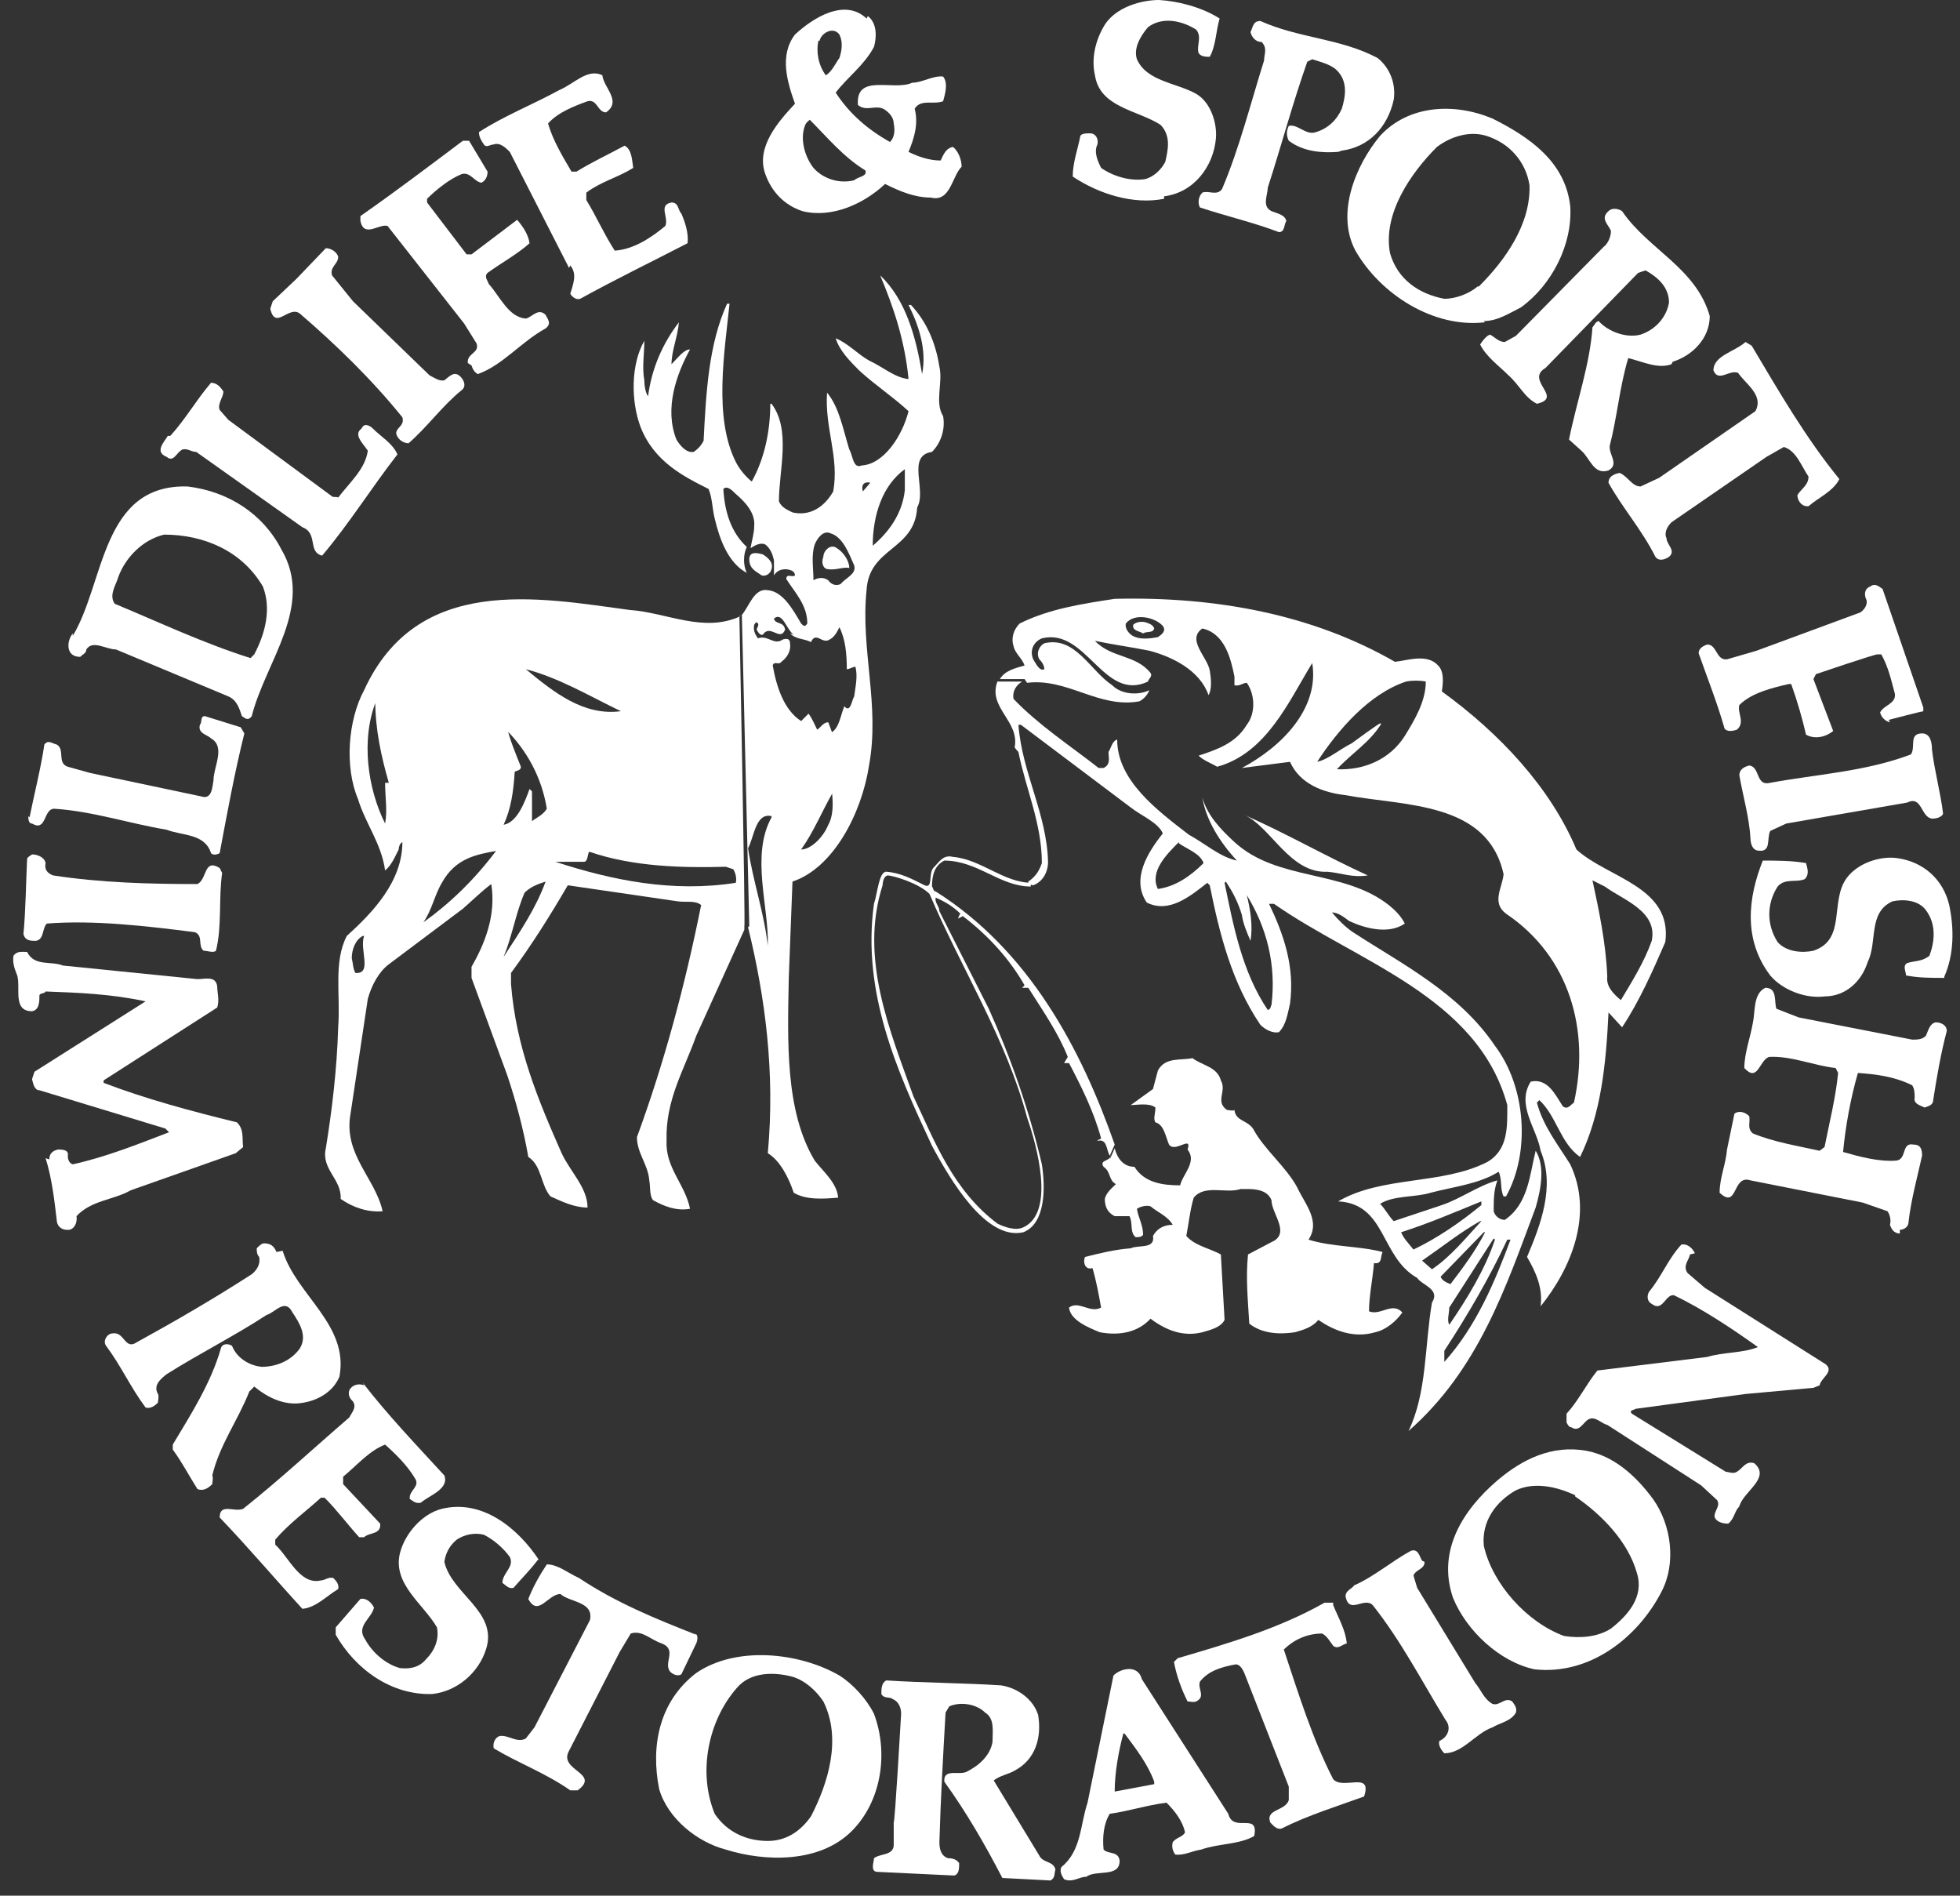 <svg width="91" height="88" viewBox="0 0 91 88" fill="none" xmlns="http://www.w3.org/2000/svg">
  <rect x="0" y="0" width="91" height="88" fill="#333333" stroke="none"/>
  <path d="M40.291 0.745C40.749 1.089 40.692 1.777 40.577 2.178C40.118 3.038 39.373 3.554 38.8 4.299C39.431 5.273 40.291 6.018 41.322 6.591C41.551 6.362 41.551 6.018 41.494 5.732C41.494 5.445 41.265 5.216 41.093 5.101C40.692 4.815 40.233 5.216 39.832 4.872C39.717 3.382 41.494 4.241 42.354 3.84C42.812 3.84 43.328 3.496 43.787 3.554C44.016 3.84 43.901 4.299 43.787 4.7C43.328 4.872 42.755 4.585 42.468 5.044C42.641 5.732 42.468 6.362 42.182 7.05C42.641 7.279 43.156 7.451 43.672 7.451C43.787 7.222 43.901 6.878 44.245 6.821C44.475 6.993 44.647 7.394 44.647 7.738C44.188 8.196 44.131 9.4 43.214 9.171C42.468 9.171 41.781 8.884 41.093 8.54C40.118 9.457 38.628 10.145 37.253 9.801C36.393 9.515 35.82 8.884 35.533 8.082C35.075 6.821 36.164 5.617 36.909 4.815C36.565 3.84 36.164 2.579 36.909 1.605C37.711 0.86 39.201 -0.115 40.233 0.86L40.291 0.745ZM37.998 1.891C37.883 2.407 37.998 3.038 38.342 3.496C38.628 3.324 38.8 2.923 38.972 2.694C39.087 2.35 39.144 1.949 38.972 1.605C38.686 1.204 38.112 1.548 38.055 1.891H37.998ZM37.367 5.846C37.138 6.477 37.367 7.279 37.769 7.795C38.227 8.311 38.972 8.54 39.66 8.368C39.832 8.196 40.291 8.196 40.176 7.91C39.144 7.279 38.399 6.362 37.597 5.56C37.539 5.617 37.425 5.674 37.367 5.846Z" fill="white"/>
  <path d="M38.858 25.449C39.144 25.621 39.431 26.022 39.431 26.366C39.144 26.308 38.8 26.48 38.456 26.423C38.227 26.423 38.112 26.137 38.227 25.85C38.227 25.563 38.571 25.22 38.858 25.449Z" fill="white"/>
  <path d="M35.419 25.735C35.59 25.85 35.934 26.079 35.82 26.423C35.762 26.652 35.533 26.767 35.361 26.71C35.132 26.538 34.788 26.423 34.788 25.965C34.788 25.564 35.189 25.678 35.419 25.735Z" fill="white"/>
  <path d="M34.731 43.045C35.533 46.312 35.992 49.809 35.648 53.534C36.221 53.878 36.622 54.68 36.852 55.368C37.425 55.712 38.227 55.655 38.915 55.597C38.858 54.91 38.227 54.394 37.826 53.878C36.45 51.585 36.565 48.376 36.622 45.395L36.794 40.924C38.686 40.294 40.004 37.772 40.348 35.536C40.864 32.728 39.947 30.149 40.233 27.398C40.348 25.391 42.469 25.563 42.583 23.557C43.042 22.755 42.067 21.15 43.271 20.978C43.672 20.577 43.901 19.946 43.787 19.316C43.386 18.685 43.787 17.768 43.615 17.023C43.443 15.934 43.042 14.96 42.297 14.157H42.182C42.641 15.074 43.042 16.221 42.812 17.367C42.526 15.648 42.067 13.928 40.864 12.782C41.494 14.272 42.01 15.819 42.182 17.596C41.551 17.539 40.978 17.023 40.348 16.736C39.832 16.45 39.373 15.934 38.8 15.705C38.972 16.278 39.488 16.794 39.889 17.195C40.635 17.883 41.437 18.399 42.182 19.087C41.895 20.233 41.036 21.551 40.004 21.608C39.603 21.78 39.603 21.15 39.431 20.863C39.144 19.946 38.972 18.915 38.399 18.227C38.285 19.889 38.972 21.207 38.686 22.812C38.227 23.615 37.539 23.959 36.794 23.787C36.565 23.672 36.278 23.557 36.164 23.271C36.164 21.838 36.737 19.946 35.82 18.743H35.763C35.763 20.061 35.476 21.322 34.903 22.354C34.616 22.124 34.33 21.78 34.158 21.436C33.126 19.373 33.642 16.335 33.871 14.1H33.756C32.897 15.991 32.782 18.227 32.667 20.462C32.553 20.691 32.381 20.863 32.209 20.978C31.865 21.035 31.578 20.691 31.406 20.405C30.833 18.972 31.406 17.367 32.037 16.221C31.75 16.221 31.464 16.622 31.177 16.909C31.177 16.278 31.464 15.648 31.521 14.96C30.776 15.934 30.26 17.08 30.088 18.399C29.974 18.227 29.916 17.94 29.916 17.654C29.802 17.081 29.916 16.393 29.916 15.819C29.286 16.909 29.286 18.628 29.744 19.832C30.375 21.436 31.75 22.124 32.897 22.698C33.069 23.099 33.069 23.615 33.183 24.073C33.413 25.047 33.814 26.137 34.673 26.595C34.502 26.251 34.502 25.735 34.673 25.391C33.928 24.704 33.642 23.729 33.584 22.698C33.756 22.526 33.986 22.755 34.158 22.927C34.559 23.271 35.075 23.787 35.017 24.417C35.017 24.761 34.903 25.105 34.845 25.449C35.017 25.334 35.304 25.162 35.533 25.277C35.763 25.449 35.877 25.735 35.934 26.022V26.71C36.106 26.423 36.45 26.366 36.737 26.48C36.737 26.48 36.909 26.538 36.909 26.71C36.794 26.824 36.508 26.595 36.508 26.882C36.909 27.512 37.482 28.085 37.482 28.945C37.367 29.117 37.31 29.06 37.195 28.945C36.794 28.257 36.336 27.455 35.648 27.398C35.017 27.283 34.788 28.143 34.444 28.544L34.788 42.988L34.731 43.045ZM42.01 21.723V22.755C41.895 23.844 41.265 24.704 40.52 25.334C40.52 23.901 40.978 22.526 42.01 21.78V21.723ZM40.405 22.411L40.061 22.812C39.947 22.411 40.233 22.354 40.405 22.411ZM38.571 24.761C39.144 24.933 39.431 25.735 39.66 26.251C39.775 26.652 39.259 26.824 39.03 27.111C38.8 27.226 38.571 27.111 38.456 26.939C38.227 26.767 37.941 26.824 37.769 26.939C37.769 26.423 37.654 25.793 37.826 25.277C37.941 24.99 38.227 24.589 38.571 24.761ZM36.68 29.404C36.966 29.69 37.31 29.633 37.654 29.805C37.883 29.289 38.17 29.919 38.514 29.69C38.743 29.576 38.858 29.346 38.972 29.117C39.259 29.69 39.316 30.378 39.316 31.066C39.431 31.066 39.603 30.951 39.717 30.951C39.832 31.41 39.717 31.868 39.66 32.327C39.545 32.499 39.488 33.129 39.202 32.785C39.03 33.187 38.972 33.76 38.628 33.989L38.456 33.53C38.227 33.53 38.112 33.76 37.941 33.874C37.826 33.645 37.711 33.358 37.539 33.129L37.195 33.473C36.393 32.957 36.049 31.868 35.877 30.894C35.934 30.665 36.164 30.894 36.278 30.722C36.508 30.55 36.737 30.263 36.68 29.862C36.68 29.633 36.508 29.633 36.336 29.69C35.934 29.977 35.648 29.461 35.189 29.633C35.075 29.461 34.96 29.289 35.017 29.002C35.017 29.002 35.075 28.888 35.132 28.888C35.304 29.002 35.132 29.117 35.132 29.232C35.189 29.346 35.304 29.518 35.419 29.461C35.763 28.945 36.221 29.805 36.45 29.232C36.393 28.83 35.992 29.002 35.934 28.716C36.336 28.372 36.508 29.232 36.852 29.461L36.68 29.404ZM38.628 36.797C38.686 37.313 38.686 37.886 38.456 38.288C38.227 38.861 37.654 39.434 37.195 39.434C37.769 38.632 38.17 37.657 38.628 36.855V36.797ZM35.82 37.944C34.845 39.721 35.705 42.071 35.648 43.905C35.476 42.357 34.96 40.924 34.731 39.377C35.017 38.861 35.075 37.715 35.82 37.886V37.944Z" fill="white"/>
  <path d="M34.387 28.601C32.667 29.404 30.948 28.429 29.228 28.315C24.987 27.741 19.37 26.652 16.905 32.04C16.16 33.416 15.988 35.594 16.619 37.084C16.962 38.23 17.707 39.148 17.88 40.408C18.166 40.179 18.338 39.778 18.51 39.434C18.51 39.319 18.567 39.148 18.682 39.09C18.682 40.924 17.306 42.357 16.103 43.446C15.472 44.65 15.816 46.197 15.701 47.688C15.644 49.636 15.415 51.528 15.128 53.305C14.899 54.279 15.873 54.738 15.816 55.655C16.389 56.056 17.077 56.285 17.765 56.228C17.421 54.68 15.931 53.591 16.275 51.7L17.077 46.369C17.249 45.739 17.593 45.108 18.051 44.765L21.49 42.185C21.949 41.784 22.35 41.383 22.809 41.039C23.038 42.472 22.522 43.79 21.892 44.879V45.395L23.554 49.923C23.955 51.127 24.299 52.388 24.528 53.706C25.159 54.107 25.101 55.024 25.56 55.54C26.076 55.769 26.649 56.056 27.279 56.056C27.279 55.139 26.477 54.394 26.076 53.534C24.987 51.069 23.955 48.605 23.726 45.682V45.166C24.7 43.847 25.56 42.472 26.362 41.096L31.464 41.841C31.865 41.899 32.266 41.784 32.553 42.013C31.808 45.739 30.833 49.35 29.572 52.789C29.572 53.534 30.088 54.05 30.145 54.795C30.203 55.082 30.145 55.483 30.317 55.712C30.833 55.999 31.406 56.228 32.037 56.113C31.808 54.967 30.89 54.222 30.948 52.961C30.89 51.069 31.75 49.694 32.323 48.089L34.559 43.16V43.045C34.616 43.045 34.329 28.601 34.329 28.601H34.387ZM28.827 33.015C27.108 33.244 25.732 32.155 24.414 31.066C25.961 31.467 27.394 32.327 28.827 33.015ZM17.421 32.499C17.421 33.874 17.707 35.135 18.051 36.339H17.88C17.88 37.027 17.994 37.6 17.88 38.23C17.077 36.626 16.733 34.333 17.478 32.499H17.421ZM23.497 33.874C24.471 34.849 25.159 36.11 25.388 37.543C25.216 37.829 24.93 37.944 24.7 38.116V36.74L24.586 36.626C24.356 37.256 24.012 38.173 23.382 38.288C23.726 37.543 23.84 36.74 23.898 35.823C24.012 35.766 24.184 35.766 24.184 35.594C23.955 35.021 23.669 34.333 23.554 33.817L23.497 33.874ZM23.038 39.491C22.006 40.867 20.86 41.956 19.656 42.816C20.058 42.243 20.172 41.555 20.516 40.982C21.146 39.835 22.121 39.663 23.095 39.491H23.038ZM27.394 39.549C29.4 40.236 31.693 40.294 33.699 40.236L34.043 40.351C34.157 40.523 34.215 40.81 34.157 40.982C31.234 41.44 28.426 40.867 25.789 40.007H27.108C27.279 40.007 27.279 39.721 27.337 39.549H27.394ZM25.331 40.924C24.872 42.185 24.127 43.274 23.382 44.421C23.783 43.446 23.955 42.357 24.356 41.44C24.643 41.154 24.987 41.039 25.331 40.924ZM16.905 43.446C16.676 44.077 17.306 45.223 16.504 45.166C16.389 44.994 16.389 44.707 16.332 44.478C16.332 44.077 16.504 43.618 16.848 43.446H16.905Z" fill="white"/>
  <path d="M2.289 53.821C2.289 53.534 2.461 53.42 2.691 53.362C2.863 53.362 3.206 53.362 3.149 53.649C3.149 53.821 3.206 53.993 3.378 54.05C4.926 53.706 6.359 53.133 7.849 52.56L7.677 52.388L1.831 50.611C1.602 50.611 1.544 50.325 1.487 50.095L1.602 49.751L6.76 46.484C5.155 46.14 3.665 46.083 2.117 46.026C2.06 46.14 1.888 46.083 1.831 46.198C1.831 46.484 1.831 46.886 1.487 46.943C0.57 46.943 0.971 45.854 0.799 45.281C0.685 44.994 0.57 44.707 0.627 44.364C0.799 44.134 1.028 44.191 1.258 44.191C1.602 44.879 2.347 44.593 2.92 44.822L9.167 45.453C9.511 45.453 10.027 45.281 10.085 45.796C10.085 46.083 10.199 46.427 10.085 46.771L4.811 50.153V50.267C6.76 51.012 8.881 51.585 11.002 52.101C11.345 52.445 11.231 52.846 11.288 53.248L10.944 53.534L6.072 55.254C5.27 55.712 4.238 55.712 3.55 56.457C3.608 56.744 3.436 57.145 3.092 57.088C2.805 57.088 2.633 56.859 2.633 56.629C2.519 55.655 2.404 54.681 2.117 53.764L2.289 53.821Z" fill="white"/>
  <path d="M1.086 43.389C1.2 42.185 1.2 41.039 1.258 39.893C1.258 39.778 1.43 39.721 1.487 39.663C1.716 39.663 2.06 39.778 2.117 40.065C2.06 40.351 2.175 40.523 2.461 40.638C4.697 40.982 6.989 41.039 9.167 41.039C9.626 40.81 9.454 39.835 10.199 40.294L10.314 40.523C10.142 41.727 10.314 42.988 10.027 44.134C9.913 44.249 9.626 44.134 9.454 44.134C9.167 43.905 9.454 43.446 9.053 43.274C6.817 42.988 4.353 42.701 2.175 42.873C1.946 43.102 2.06 43.618 1.659 43.676C1.43 43.676 1.143 43.676 1.086 43.332V43.389Z" fill="white"/>
  <path d="M1.372 37.944C1.602 36.798 1.888 35.709 2.06 34.562C2.232 34.333 2.404 34.505 2.633 34.562C3.034 34.792 2.633 35.422 3.149 35.594L4.181 35.881L9.339 36.97C9.855 37.142 9.855 36.511 9.912 36.225C9.912 35.594 10.486 34.677 9.798 34.276C9.626 34.104 9.167 34.047 9.282 33.645C9.397 33.531 9.282 33.244 9.511 33.244L11.174 33.76L11.345 34.047C10.887 35.881 10.543 37.772 10.199 39.606C10.084 39.664 9.912 39.721 9.798 39.606C9.511 38.689 8.48 38.804 7.734 38.517C6.015 38.231 4.295 37.657 2.519 37.543C2.003 37.543 2.175 38.632 1.487 38.231C1.315 38.231 1.315 38.001 1.315 37.887L1.372 37.944Z" fill="white"/>
  <path d="M3.378 29.518C4.869 27.054 4.697 22.468 8.709 22.583C10.6 22.812 12.205 23.844 13.065 25.506C14.613 28.143 12.32 30.722 11.689 33.244C11.518 33.473 11.403 33.358 11.231 33.244C11.116 32.9 11.002 32.499 10.6 32.327L5.385 30.149C4.926 30.149 4.296 29.69 4.009 30.149C4.009 30.321 3.837 30.378 3.722 30.493C3.035 30.493 3.092 29.748 3.378 29.404V29.518ZM5.327 28.028C7.391 28.888 9.454 29.862 11.632 30.55L11.804 30.378C12.32 29.404 12.607 28.257 12.205 27.226C11.231 25.563 9.454 24.818 7.62 24.818C6.646 25.048 5.843 25.85 5.499 26.767C5.385 27.168 5.041 27.627 5.327 28.028Z" fill="white"/>
  <path d="M7.906 20.233C8.594 19.488 9.11 18.571 9.798 17.768C10.085 17.768 10.256 17.998 10.371 18.17C10.371 18.456 10.085 18.743 10.199 19.029L10.6 19.488L15.415 23.042C15.472 23.099 15.644 23.042 15.701 23.099C16.217 22.411 16.962 21.781 17.077 20.921C16.848 20.577 16.389 20.176 16.791 19.889C16.905 19.603 17.192 19.774 17.306 19.889C17.708 20.29 18.224 20.577 18.453 21.093C17.249 22.64 16.217 24.303 14.956 25.793C14.269 25.621 14.784 24.761 14.039 24.474L9.11 20.978C8.881 20.978 8.709 20.806 8.48 20.864C8.193 20.978 8.078 21.494 7.734 21.207C7.161 20.978 7.62 20.52 7.792 20.233H7.906Z" fill="white"/>
  <path d="M13.81 12.896L15.128 11.521C15.358 11.521 15.644 11.693 15.702 11.922C15.702 12.266 15.3 12.38 15.415 12.782L16.389 13.985L19.943 17.424C20.172 17.539 20.402 17.711 20.631 17.654C20.86 17.482 21.089 17.195 21.376 17.482C21.548 17.654 21.663 17.94 21.433 18.112C20.516 18.857 19.886 19.774 18.969 20.577C18.739 20.577 18.453 20.405 18.395 20.118C18.395 19.832 18.797 19.774 18.682 19.373C17.249 17.596 15.587 15.992 13.925 14.559C13.409 14.157 12.778 15.361 12.549 14.329L12.664 13.985L13.753 12.954L13.81 12.896Z" fill="white"/>
  <path d="M21.72 16.851C21.663 16.393 22.293 16.393 22.121 15.934L21.548 15.017L17.994 10.489C17.593 10.374 16.905 11.062 16.733 10.26V10.031C18.453 8.827 19.886 7.738 21.491 6.534H21.777L22.637 7.967C22.637 8.139 22.58 8.368 22.35 8.483C22.006 8.426 21.834 7.967 21.433 8.082C20.86 8.311 20.23 8.827 19.828 9.228V9.4L21.663 11.807H21.892L24.012 10.203C24.299 10.546 24.528 10.89 24.586 11.292C24.012 11.807 23.267 12.209 22.637 12.667C22.465 12.839 22.637 13.011 22.694 13.183C23.21 13.756 23.611 14.731 24.414 14.788C24.7 14.731 24.987 14.272 25.331 14.616C25.445 14.845 25.617 15.017 25.331 15.246C24.184 15.877 23.325 16.966 22.178 17.367C22.006 17.253 21.949 17.138 21.892 16.966L21.72 16.851Z" fill="white"/>
  <path d="M26.42 12.438L23.669 7.05C23.497 6.878 23.21 6.592 22.924 6.706C22.752 6.706 22.58 6.878 22.465 6.706C22.35 6.534 22.236 6.362 22.236 6.133C23.382 5.388 24.7 4.872 25.961 4.184C26.649 3.898 27.28 3.153 27.967 3.496C28.025 4.07 28.884 4.7 28.139 5.216C27.738 5.216 27.738 4.585 27.28 4.7C26.649 4.929 25.904 5.216 25.445 5.732C25.675 6.534 26.133 7.279 26.534 7.967H26.764C27.509 7.509 28.254 7.165 28.999 6.763C29.343 6.935 29.343 7.451 29.4 7.795C28.655 8.254 27.91 8.426 27.222 8.942V9.285C27.681 10.031 28.025 10.833 28.541 11.635C29.4 11.578 30.203 11.062 30.89 10.489C31.062 10.088 30.547 9.515 31.177 9.4C31.521 9.4 31.464 9.744 31.636 9.916C31.808 10.317 31.98 10.833 31.922 11.291C30.26 12.151 28.598 12.954 26.936 13.871C26.764 13.928 26.592 13.813 26.477 13.642C26.592 13.24 26.821 12.725 26.477 12.323L26.42 12.438Z" fill="white"/>
  <path d="M88.207 57.26C87.921 57.26 87.806 57.031 87.749 56.859C87.806 56.629 87.749 56.4 87.634 56.228L86.488 55.827L81.272 54.795C80.412 54.509 80.699 56.171 79.839 55.368C79.839 54.681 80.126 54.05 80.183 53.362L80.527 51.7C80.756 51.528 81.043 51.643 81.215 51.815C81.272 52.101 81.1 52.388 81.387 52.617C82.361 53.018 83.45 53.19 84.482 53.42L84.711 53.248C84.94 52.101 85.227 50.955 85.342 49.809L85.227 49.579C84.195 49.465 83.164 49.006 82.132 49.063C81.673 49.235 81.616 50.267 80.986 49.579C80.986 48.892 81.272 48.146 81.387 47.459C81.501 46.943 81.387 46.14 81.96 45.854C82.533 45.854 82.361 46.484 82.476 46.828L83.507 47.229L88.781 48.261C89.01 48.261 89.239 48.261 89.411 48.089C89.526 47.86 89.583 47.516 89.87 47.459C90.099 47.459 90.386 47.573 90.386 47.86C90.099 48.949 89.927 49.98 89.755 51.07C89.755 51.299 89.526 51.356 89.354 51.413C89.125 51.299 88.838 51.242 88.895 50.955C88.895 50.783 88.895 50.554 88.781 50.382C87.978 49.98 87.118 49.866 86.259 49.809C85.915 51.012 85.686 52.273 85.571 53.477C86.373 53.706 87.233 53.935 88.036 53.878C88.551 53.821 88.265 53.018 88.838 53.133C89.182 53.133 89.239 53.362 89.239 53.649C89.01 54.681 88.723 55.712 88.609 56.744C88.609 56.916 88.437 57.088 88.207 57.088V57.26Z" fill="white"/>
  <path d="M90.271 45.395C89.64 45.395 89.067 45.395 88.494 45.281C88.494 45.109 88.322 44.822 88.551 44.707C88.895 44.593 89.239 44.65 89.583 44.364C89.812 43.733 89.927 42.931 89.411 42.243C89.067 41.784 88.379 41.727 87.864 41.842C86.717 42.358 87.176 43.733 86.717 44.65C86.431 45.567 85.686 46.255 84.711 46.255C83.851 46.37 82.762 45.968 82.189 45.281C80.928 43.618 81.157 41.67 81.845 39.95C82.533 39.95 83.164 39.95 83.851 40.065C83.909 40.294 84.023 40.581 83.794 40.81C83.393 40.982 82.877 40.753 82.533 41.154C82.017 41.956 82.017 42.931 82.533 43.733C82.934 44.192 83.679 44.249 84.195 44.134C85.743 43.618 84.94 41.842 85.743 40.753C86.259 40.065 87.29 39.721 88.093 39.836C89.296 40.008 90.214 40.81 90.5 42.014C90.729 43.103 90.729 44.306 90.271 45.338V45.395Z" fill="white"/>
  <path d="M89.698 38.001C89.182 37.944 89.239 36.912 88.552 37.256L82.934 38.23L82.189 38.574C82.017 38.918 82.247 39.549 81.673 39.491C81.329 39.491 81.272 39.09 81.272 38.918C81.215 37.944 80.928 36.969 80.756 35.995C80.756 35.708 80.986 35.594 81.215 35.536C81.731 35.594 81.501 36.511 82.189 36.339C84.367 35.938 86.603 35.823 88.723 35.021C88.953 34.677 88.609 34.046 89.239 34.046C89.641 34.046 89.698 34.505 89.698 34.791C89.812 35.766 90.099 36.797 90.214 37.772C90.156 37.944 89.87 38.001 89.755 38.001H89.698Z" fill="white"/>
  <path d="M87.749 33.531C87.52 33.473 87.348 33.301 87.29 33.072C87.462 32.728 88.035 32.671 87.978 32.212C87.806 31.582 87.692 31.009 87.348 30.378H87.176C87.176 30.321 84.31 31.295 84.31 31.295L84.195 31.524L85.112 33.932C84.768 34.218 84.252 34.333 83.851 34.104C83.679 33.359 83.45 32.556 83.163 31.754H83.049C82.304 31.926 81.329 32.155 80.756 32.728C80.642 33.072 81.043 33.531 80.642 33.874C80.47 33.932 80.183 33.989 80.068 33.817C79.725 32.613 79.266 31.467 78.865 30.321C78.865 30.091 79.094 29.977 79.266 29.919C79.725 29.919 79.667 30.665 80.183 30.607L81.559 30.206L86.373 28.429C86.545 28.315 86.717 28.085 86.66 27.856C86.545 27.627 86.545 27.34 86.832 27.226C87.061 27.054 87.233 27.226 87.405 27.34C88.035 29.174 88.666 31.009 89.296 32.843V33.015C89.239 33.015 87.692 33.416 87.692 33.416L87.749 33.531Z" fill="white"/>
  <path d="M83.909 23.5C83.622 23.5 83.45 23.214 83.45 22.984C83.622 22.698 83.966 22.526 83.966 22.125C83.622 21.609 83.393 20.921 82.82 20.749L82.017 21.207L77.604 24.245C77.375 24.474 77.26 24.761 77.375 24.99C77.375 25.277 77.833 25.564 77.489 25.85C77.317 25.965 77.031 26.079 76.859 25.85C76.228 24.589 75.311 23.558 74.681 22.411C74.681 22.125 74.91 22.01 75.197 21.953C75.598 22.125 75.77 22.583 76.171 22.583L77.031 22.182L81.501 19.087C81.903 18.342 81.043 17.826 80.699 17.31C80.298 17.138 79.782 17.768 79.553 17.195C79.553 16.508 80.527 16.335 81.043 15.877L81.329 16.049C82.591 18.17 83.851 20.348 85.399 22.239C85.112 22.812 84.425 23.099 83.966 23.5H83.909Z" fill="white"/>
  <path d="M77.604 16.909C76.973 17.138 76.286 16.794 75.598 16.622C75.197 17.94 75.082 19.373 74.738 20.691C74.681 21.093 75.197 21.551 74.681 21.838C73.993 22.067 73.821 21.265 73.42 20.921L72.847 20.405C73.191 18.685 73.821 16.909 73.936 15.189C74.05 15.074 74.05 14.96 74.222 14.902C74.681 15.418 75.54 15.705 76.171 15.533C76.859 15.304 77.375 14.73 77.489 14.043C77.489 13.297 76.916 12.839 76.4 12.552L76.056 12.667L71.757 17.08C70.783 17.654 72.617 18.456 71.356 18.743C70.783 18.456 70.554 17.883 70.038 17.424C69.579 16.966 69.006 16.565 68.72 15.991C68.834 15.819 69.006 15.59 69.178 15.533C69.407 15.648 69.579 15.877 69.866 15.877L70.382 15.59L74.451 11.463C74.681 11.291 74.795 10.947 74.795 10.718C74.681 10.432 74.279 10.145 74.681 9.801C74.853 9.629 75.139 9.687 75.311 9.801C76.515 11.578 78.75 12.438 79.381 14.673C79.381 15.705 78.578 16.507 77.661 16.794L77.604 16.909Z" fill="white"/>
  <path d="M68.949 14.96C66.542 15.246 64.077 13.642 62.931 11.636C62.014 9.916 62.931 7.681 64.077 6.305C65.395 4.872 67.516 4.757 69.293 5.503C71.013 6.362 72.675 7.509 72.904 9.572C73.019 11.349 72.044 13.24 70.611 14.272C70.038 14.559 69.522 14.903 68.892 14.903L68.949 14.96ZM68.662 13.298C69.866 12.094 71.07 10.432 71.013 8.598C70.841 7.509 70.095 6.649 69.006 6.305C68.261 6.076 67.401 6.305 66.714 6.821C65.51 8.025 64.192 9.916 64.536 11.75C64.88 12.954 65.854 13.642 67.058 13.871C67.573 13.871 68.204 13.642 68.605 13.298H68.662Z" fill="white"/>
  <path d="M62.128 7.05C61.383 7.107 60.523 7.05 59.836 6.534C59.721 6.305 59.721 6.076 59.836 5.846C60.237 5.732 60.638 6.305 61.097 6.133C61.67 5.961 62.071 5.56 62.3 5.044C62.472 4.471 62.587 3.783 62.071 3.267C61.784 2.98 61.269 2.866 60.925 2.751L60.695 2.866C60.008 4.815 59.492 6.763 58.861 8.712C58.861 9.056 58.575 9.572 59.033 9.801C59.32 9.916 59.664 9.973 59.721 10.26C59.606 10.432 59.664 10.775 59.377 10.775C58.173 10.317 56.912 10.03 55.709 9.629C55.594 9.4 55.651 9.113 55.823 8.941C56.11 8.827 56.511 9.113 56.74 8.769C57.543 6.878 58.059 4.815 58.689 2.808C58.689 2.522 58.861 2.235 58.575 1.949C58.288 1.949 58.116 1.719 58.059 1.49C58.173 1.261 58.173 0.974 58.517 0.974C60.294 1.777 62.243 1.777 63.962 2.694C64.536 3.152 64.822 3.897 64.707 4.643C64.421 5.904 63.561 6.821 62.3 6.993L62.128 7.05Z" fill="white"/>
  <path d="M54.047 9.228C52.614 9.515 51.009 8.999 49.805 8.196C49.805 7.566 50.034 6.935 50.149 6.362C50.149 6.19 50.436 6.19 50.608 6.19C50.894 6.19 51.009 6.477 50.952 6.706C50.78 7.05 50.952 7.451 51.123 7.795C51.697 8.196 52.499 8.426 53.187 8.311C53.588 8.196 53.932 7.852 54.104 7.509C54.219 6.993 54.391 6.305 53.875 5.789C52.786 5.101 51.066 4.987 50.837 3.496C50.665 2.751 50.837 1.892 51.295 1.146C51.811 0.344 52.958 6.10352e-05 53.817 6.10352e-05C54.734 0.057 55.824 0.344 56.626 0.86C56.454 1.433 56.454 2.121 56.167 2.637C55.995 2.637 55.766 2.637 55.651 2.465C55.537 2.121 55.824 1.72 55.537 1.376C54.906 0.974 53.989 0.745 53.301 1.261C52.958 1.662 52.614 2.235 52.786 2.751C53.244 3.783 54.62 3.84 55.537 4.356C56.225 4.757 56.511 5.732 56.454 6.42C56.339 7.738 55.422 8.942 54.047 9.113V9.228Z" fill="white"/>
  <path d="M13.122 58.062C13.753 60.126 16.217 61.501 15.759 63.908C15.472 64.596 14.784 64.998 14.097 65.112C13.237 65.284 12.434 64.883 11.804 64.367L11.575 64.596C11.059 65.915 10.199 67.061 9.855 68.494C9.913 68.609 9.855 68.78 9.855 68.895C9.683 69.067 9.454 69.239 9.167 69.124C8.766 68.494 8.48 67.921 8.021 67.29V67.061C8.881 65.628 9.798 64.195 10.256 62.59C10.314 62.361 10.6 62.361 10.772 62.476C11.002 63.049 11.575 63.393 12.148 63.45C12.836 63.45 13.524 63.163 13.925 62.59C14.269 62.017 13.925 61.444 13.581 60.928C13.237 60.24 12.778 60.928 12.377 61.043C10.887 62.017 9.282 62.819 7.734 63.794C7.448 64.023 7.104 64.31 7.333 64.711C7.391 64.826 7.333 64.998 7.333 65.112C7.161 65.284 6.989 65.399 6.76 65.341C6.072 64.424 5.614 63.393 4.926 62.476C4.754 62.246 4.983 61.902 5.213 61.902C5.786 61.788 5.786 62.705 6.359 62.304C8.136 61.329 9.913 60.297 11.689 59.151C11.976 58.922 12.091 58.635 12.033 58.349C11.919 58.234 11.919 58.062 11.919 57.947C12.033 57.833 12.148 57.718 12.262 57.718C12.549 57.718 12.721 57.833 12.836 58.12L13.122 58.062Z" fill="white"/>
  <path d="M51.582 53.592C51.582 53.935 51.009 53.821 51.238 54.165C51.582 54.394 51.467 54.795 51.811 54.967C51.639 55.139 51.353 55.368 51.295 55.655C51.295 55.999 51.41 56.285 51.754 56.457H52.442C52.614 56.801 52.442 57.203 52.728 57.432C52.843 57.432 53.015 57.432 53.072 57.317C53.072 56.859 52.843 56.515 52.786 56.114C52.958 55.999 53.244 55.941 53.416 55.999C53.76 56.285 54.219 56.457 54.448 56.859C54.104 56.859 53.76 56.973 53.531 57.374C53.645 58.005 52.843 57.776 52.499 57.948C51.754 58.005 51.066 58.177 50.378 58.349C50.264 58.578 50.378 58.979 50.722 58.865C50.894 59.438 51.009 60.068 51.123 60.699C50.608 60.985 50.092 60.355 49.633 60.699C49.691 61.272 50.493 61.616 51.066 61.845C51.983 62.017 52.843 61.845 53.416 61.215C54.104 61.731 54.907 62.075 55.824 61.845C56.225 61.731 56.683 61.616 56.855 61.272L56.683 58.234C56.167 57.948 55.48 57.833 55.078 57.374C55.193 56.801 55.25 56.171 55.422 55.598C55.938 54.967 56.913 55.426 57.6 55.196C58.059 55.196 58.804 55.139 59.033 55.712C59.033 56.343 59.95 57.26 59.033 57.661L57.944 58.234C57.83 59.323 57.944 60.412 58.002 61.444C58.575 61.903 59.377 61.96 60.122 61.845C60.523 61.731 60.925 61.616 61.211 61.272C61.956 61.788 62.873 62.132 63.848 61.845C64.364 61.731 64.822 61.329 65.109 60.928C64.65 60.412 64.077 61.1 63.561 60.871C63.561 60.183 63.733 59.381 63.791 58.635C64.192 58.693 64.077 58.349 64.192 58.12C63.103 57.833 61.842 57.89 60.753 57.546C61.326 56.687 60.581 55.884 60.237 55.139C59.721 54.165 58.689 53.362 58.173 52.388C57.887 51.987 57.371 52.044 57.314 51.528C57.257 51.586 57.084 51.528 56.97 51.528C56.397 51.127 56.97 50.668 56.683 50.153C56.511 49.522 55.824 49.465 55.365 49.121C54.792 49.236 54.104 49.063 53.76 49.694L53.531 50.554L52.499 51.299C52.786 51.299 53.359 51.184 53.645 51.413C53.645 51.7 53.531 51.929 53.645 52.101C54.047 52.216 54.104 52.732 54.276 53.133C54.562 53.534 55.365 52.675 55.136 53.362C55.594 53.935 54.907 54.509 54.792 55.025C53.989 55.025 53.13 54.91 52.671 54.165C52.155 54.165 51.869 53.764 51.754 53.305L51.525 53.821L51.582 53.592Z" fill="white"/>
  <path d="M61.612 40.466C62.3 40.523 62.759 40.753 63.504 40.638C61.612 39.778 59.721 38.689 57.772 37.83C59.033 38.403 59.893 40.581 61.67 40.466H61.612Z" fill="white"/>
  <path d="M47.914 40.982C46.595 40.982 45.564 39.893 44.245 39.778C43.787 39.663 43.615 40.007 43.328 40.294C43.099 40.581 43.328 41.268 42.927 41.096C42.354 40.81 41.838 40.523 41.15 40.466C40.806 40.466 40.749 41.44 40.577 41.956C40.004 46.083 41.666 49.751 43.271 53.19C44.131 54.795 45.793 57.604 47.513 57.202C48.544 56.801 48.544 55.139 48.372 54.05C47.799 51.585 46.939 49.121 45.908 46.828L43.615 42.3C43.615 42.071 43.386 41.899 43.443 41.669C43.844 41.841 44.245 42.071 44.589 42.415C44.532 42.472 44.532 42.529 44.475 42.644L44.704 42.529C45.908 43.446 46.882 44.535 47.57 45.739L47.455 45.854H47.742C48.43 46.943 49.117 47.917 49.576 49.063L49.404 49.35H49.633C50.206 50.439 50.78 51.585 51.123 52.846C51.066 52.904 50.952 52.904 50.952 52.961C51.41 52.846 51.353 53.362 51.525 53.649L51.754 53.133C50.206 48.719 47.799 44.134 43.443 41.383C43.328 41.383 43.328 41.211 43.271 41.154C43.271 40.638 43.386 40.179 43.844 39.95C45.392 39.95 46.423 41.154 47.856 41.154V41.039L47.914 40.982ZM41.208 40.638C41.437 40.638 42.641 40.982 43.156 41.498C44.647 44.994 46.71 48.204 47.684 51.872C48.143 53.19 49.003 56.285 47.513 56.973C47.169 57.145 46.653 56.973 46.309 56.801C44.245 55.254 43.386 52.961 42.411 50.898C41.322 47.86 39.889 44.478 40.978 41.096C40.978 41.096 40.978 40.695 41.208 40.638Z" fill="white"/>
  <path d="M53.187 28.888C53.359 28.945 53.531 29.002 53.588 29.174C53.531 29.404 53.244 29.289 53.072 29.404C52.9 29.289 52.556 29.289 52.614 29.002C52.728 28.888 52.958 28.83 53.187 28.888Z" fill="white"/>
  <path d="M47.684 31.697C49.576 31.467 51.009 32.9 52.9 32.556C53.13 32.442 53.301 32.212 53.359 32.041C52.9 32.27 52.098 32.27 51.639 31.811C50.608 31.123 49.92 29.518 48.487 29.862C48.258 29.977 48.086 30.321 48.258 30.608C48.372 30.722 48.487 30.894 48.487 31.066C48.258 31.181 48.086 30.779 47.971 30.608C47.799 30.206 47.971 29.805 48.372 29.633C50.436 29.117 51.238 32.614 53.301 31.639C53.301 31.525 53.531 31.41 53.416 31.238C52.728 30.378 51.582 30.55 50.837 29.748C51.639 29.92 52.499 30.034 53.359 30.206C54.448 30.493 55.709 31.123 56.11 32.27C56.282 31.983 56.225 31.467 56.167 31.123C56.053 30.493 55.078 29.691 55.823 29.175C56.855 29.404 57.142 30.55 57.314 31.41V31.811C57.543 31.869 57.715 31.697 57.887 31.697C58.288 32.27 58.288 33.13 57.887 33.645C57.371 34.505 56.511 34.792 55.651 35.078C55.881 35.308 56.225 35.422 56.511 35.594C58.804 34.964 59.836 32.556 60.925 30.779C61.269 32.9 59.492 34.677 57.658 35.651L59.893 35.365C60.352 36.397 61.441 36.798 62.472 36.912C65.223 37.428 69.064 37.199 69.809 40.581C69.751 41.211 69.236 41.899 69.923 42.415C72.904 44.421 73.821 47.86 73.076 51.184C72.904 51.299 72.789 51.528 72.56 51.356C72.216 50.84 71.872 50.038 71.07 50.21C70.382 51.299 71.356 52.388 71.528 53.42C72.216 55.082 71.528 56.859 70.898 58.349C71.299 59.037 71.643 59.782 71.528 60.642C72.961 58.865 73.993 56.343 72.904 54.05C72.331 53.133 71.643 52.273 71.356 51.184L71.471 51.07C72.273 51.815 72.445 53.076 73.362 53.706C74.337 51.7 74.566 49.408 74.681 47L75.311 47.688C76.114 46.484 76.744 45.051 77.317 43.733C77.661 41.154 74.623 40.753 73.191 39.434C71.987 36.569 69.637 34.047 66.943 32.098C67 31.697 67.058 31.181 66.771 30.894C66.255 30.321 65.338 30.665 64.765 30.722C60.982 28.544 56.511 27.684 51.754 27.799C50.264 28.028 48.716 28.258 47.34 28.945C47.054 29.232 46.939 29.633 47.054 29.977C47.111 30.321 47.455 30.55 47.57 30.894C47.169 31.009 46.653 31.123 46.423 31.525H47.57L47.684 31.697ZM53.989 29.06C54.161 29.289 53.932 29.461 53.76 29.576C53.473 29.633 53.015 29.691 52.728 29.576C52.499 29.518 52.212 29.232 52.27 28.945C52.671 28.43 53.645 28.659 53.989 29.06ZM65.281 31.639C65.567 31.582 65.911 31.582 66.198 31.639C66.198 32.556 65.682 33.416 65.223 34.161C64.536 35.25 63.332 35.766 62.071 35.709C62.759 34.964 63.619 34.448 64.134 33.588H64.077C64.077 33.531 62.759 34.505 62.759 34.505C62.186 34.792 61.67 35.25 61.154 35.365C62.128 33.875 63.561 32.212 65.281 31.639ZM73.936 40.867L74.509 41.154C75.368 41.784 76.973 42.3 76.687 43.676C76.343 44.65 75.77 45.567 75.254 46.427C74.91 46.141 74.566 45.797 74.623 45.338C74.566 43.791 74.222 42.186 73.936 40.867Z" fill="white"/>
  <path d="M47.971 41.096C48.43 40.924 48.659 40.466 48.659 40.007C48.602 37.772 47.455 35.88 47.283 33.645H47.398L52.499 37.485C53.015 37.887 53.76 38.173 53.989 38.689C53.301 39.549 52.499 40.81 53.244 41.899C54.276 42.415 55.25 41.612 56.053 40.982L56.167 41.096C56.626 43.389 57.199 45.624 58.517 47.573C58.747 47.802 59.09 47.974 59.377 47.917C59.721 47.573 59.778 47.057 59.893 46.599C60.122 44.879 59.606 43.389 58.919 41.956H59.148C62.988 44.65 68.605 46.255 69.981 51.299C69.981 52.273 70.038 53.362 69.064 53.935C66.943 55.024 64.192 54.566 62.128 55.77C64.364 55.884 64.077 58.349 65.797 59.323C66.026 59.667 66.886 59.839 66.484 60.469C66.141 62.476 66.255 64.654 65.395 66.43C68.662 63.565 69.923 59.724 71.299 56.056C71.528 55.254 71.758 54.165 71.299 53.419C71.013 54.566 70.955 55.884 69.866 56.629C69.637 56.629 69.408 56.457 69.35 56.228C69.35 55.712 69.35 55.254 69.522 54.795C68.662 55.024 67.803 55.655 66.943 55.941L64.708 56.687C64.478 56.457 64.306 56.113 64.077 55.884C64.708 55.483 65.682 55.597 66.427 55.368C67.516 55.082 68.662 54.967 69.579 54.394C69.751 54.738 69.637 55.196 69.809 55.54H69.923C71.07 53.477 70.841 50.439 69.408 48.547C67.745 46.083 65.109 44.765 62.816 43.274C62.472 43.045 62.128 42.701 61.842 42.357C62.128 42.357 62.415 42.587 62.644 42.758C63.389 43.102 64.478 43.389 65.223 42.873C65.052 42.529 64.765 42.243 64.478 42.013C62.358 40.351 59.32 40.924 57.314 39.09C56.626 38.46 56.053 37.829 55.823 37.027C55.995 38.059 56.626 39.09 57.428 39.95C56.626 39.778 55.938 39.148 55.193 38.746C53.703 37.6 51.869 36.224 51.869 34.333C51.639 34.39 51.582 34.734 51.467 34.906C51.467 35.193 51.582 35.479 51.238 35.651H51.009C49.691 34.62 48.2 33.645 47.054 32.441C46.997 32.097 47.169 31.811 47.455 31.639H46.309C45.85 32.843 47.34 33.473 47.111 34.677C47.111 34.734 47.283 34.906 47.283 34.906C47.627 36.626 48.372 38.23 48.372 40.065C48.258 40.408 48.086 40.695 47.742 40.924V41.039L47.971 41.096ZM54.734 39.148C55.136 39.434 55.709 39.606 55.881 40.065C55.25 40.695 54.562 41.154 53.76 41.268C53.359 40.466 54.161 39.663 54.734 39.09V39.148ZM56.913 40.924C57.256 41.44 57.486 41.899 57.658 42.472C57.715 42.873 57.887 43.274 58.059 43.676C58.173 42.988 58.059 42.243 57.887 41.555C58.804 43.045 59.263 44.765 59.033 46.656C58.976 46.713 59.033 46.828 58.861 46.885C57.658 45.108 57.256 42.931 56.855 40.982L56.913 40.924ZM68.777 55.827V55.941C67.803 56.744 66.714 57.489 65.625 58.005C65.395 57.718 65.166 57.489 65.052 57.202C66.312 56.801 67.516 56.285 68.777 55.77V55.827ZM68.777 56.687C68.089 57.432 67.344 58.349 66.484 58.922L66.026 58.521C66.943 57.89 67.803 57.202 68.72 56.687H68.777ZM68.949 57.202C68.548 58.005 67.917 58.865 67.344 59.61C67.172 59.552 66.943 59.438 66.886 59.266L68.892 57.202H68.949ZM70.153 57.489C69.408 59.495 68.548 61.559 67.058 63.221V62.705C68.147 61.043 69.178 59.266 69.981 57.546H70.153V57.489ZM69.408 57.546C68.949 58.922 68.147 60.24 67.287 61.501C67.172 61.272 67.287 60.985 67.287 60.699L69.35 57.489L69.408 57.546Z" fill="white"/>
  <path d="M78.464 58.234C78.406 58.521 78.12 58.75 78.349 59.094L79.151 59.782L84.769 63.335C85.17 63.679 84.539 63.966 84.482 64.31L84.195 64.424L81.043 64.711L75.942 65.399C75.884 65.456 75.598 65.456 75.77 65.628L80.126 68.322C80.24 68.322 80.47 68.436 80.642 68.322C80.928 68.15 81.043 67.806 81.444 67.921C82.247 68.609 80.928 69.239 80.756 69.927C80.527 70.156 80.527 70.5 80.24 70.729C80.011 70.729 79.725 70.672 79.61 70.443C79.553 70.156 79.897 69.927 79.725 69.64L78.98 68.952L74.623 66.144C74.337 66.087 74.05 65.685 73.706 65.915C73.477 66.087 73.305 66.488 72.961 66.258C72.847 66.258 72.789 66.144 72.732 66.029V65.628C73.305 64.998 73.649 64.252 74.165 63.622L79.266 62.991C80.011 62.762 80.928 62.819 81.616 62.533C80.412 61.673 79.037 60.756 77.719 60.126C77.317 60.068 77.203 60.928 76.687 60.527C76.458 60.412 76.458 60.126 76.572 59.954C77.145 59.266 77.432 58.463 78.062 57.776C78.349 57.718 78.578 57.947 78.693 58.177L78.464 58.234Z" fill="white"/>
  <path d="M16.848 64.195C17.994 65.685 19.37 67.118 20.631 68.494C20.86 69.124 19.943 69.411 19.542 69.755C19.312 69.812 19.198 69.698 19.026 69.583C18.969 69.182 19.542 69.01 19.255 68.609C18.911 68.035 18.395 67.519 17.88 67.061C17.134 67.348 16.561 68.035 15.931 68.551V68.895L17.65 70.729C17.708 71.245 17.134 71.13 16.905 71.36H16.676C16.103 70.729 15.644 70.099 15.071 69.526H14.899C14.211 70.156 13.409 70.729 12.778 71.474V71.704C13.409 72.277 13.925 73.595 14.899 73.366C15.071 73.366 15.243 73.194 15.472 73.251C15.587 73.366 15.759 73.538 15.701 73.767C15.128 74.111 14.67 74.627 14.039 74.684C12.778 73.308 11.517 71.818 10.199 70.443C10.199 69.755 10.887 70.213 11.288 70.041C12.95 68.723 14.555 67.233 16.217 65.8C16.332 65.571 16.619 65.284 16.332 64.998C16.217 64.883 16.16 64.711 16.217 64.539C16.332 64.31 16.619 64.195 16.905 64.31L16.848 64.195Z" fill="white"/>
  <path d="M76.744 69.583C77.604 70.786 77.833 72.563 77.145 73.882C76.056 76.002 73.821 77.779 71.242 77.492C69.637 77.148 68.089 75.716 67.459 74.168C66.714 71.99 67.917 70.099 69.522 68.723C70.669 67.749 72.044 67.061 73.649 67.347C74.91 67.577 75.942 68.494 76.744 69.583ZM73.133 69.411C72.273 69.01 71.242 68.78 70.382 69.181C69.465 69.697 68.777 70.614 68.892 71.761C69.293 73.538 70.898 75.314 72.617 75.945C73.362 76.059 74.165 76.002 74.795 75.601C75.598 74.971 76.343 74.111 75.999 73.022C75.598 71.589 74.394 70.328 73.133 69.468V69.411Z" fill="white"/>
  <path d="M24.987 72.391C24.643 72.85 24.242 73.251 23.841 73.71C23.611 73.767 23.497 73.595 23.325 73.48C23.325 73.022 23.898 72.735 23.669 72.277C23.382 71.875 22.924 71.474 22.465 71.245C22.006 71.13 21.548 71.245 21.204 71.474C20.86 71.761 20.688 72.105 20.631 72.506C20.975 73.996 23.095 74.799 22.58 76.518C22.236 77.664 21.204 78.524 20.058 78.639C18.166 78.696 16.504 77.493 15.587 75.888V75.544L16.733 74.225C17.02 74.168 17.249 74.397 17.364 74.627C17.249 75.142 16.504 75.486 16.962 76.117C17.306 76.747 17.937 77.263 18.567 77.435C19.083 77.493 19.485 77.378 19.771 77.034C20.172 76.633 20.401 76.117 20.287 75.544C19.656 74.455 18.224 73.538 18.567 72.105C18.797 71.188 19.599 70.27 20.516 70.041C22.408 69.583 24.07 70.958 25.044 72.449L24.987 72.391Z" fill="white"/>
  <path d="M66.141 72.506C66.141 72.85 65.739 72.85 65.625 73.136L65.797 73.71L68.49 78.123C68.777 78.467 68.892 78.868 69.293 79.097C69.637 79.212 69.866 78.754 70.21 78.983C70.325 79.155 70.439 79.269 70.382 79.499C70.153 79.9 69.694 79.957 69.293 80.186C68.49 80.473 67.917 81.39 67.058 81.39C66.886 81.218 66.771 80.989 66.828 80.817C67.23 80.645 67.401 80.186 67.115 79.843C66.026 78.066 65.052 76.174 63.733 74.512C63.332 74.111 62.644 74.971 62.472 74.111C62.472 73.824 62.759 73.767 62.873 73.595C63.791 73.194 64.65 72.449 65.51 71.99C65.854 71.876 65.911 72.277 66.026 72.449L66.141 72.506Z" fill="white"/>
  <path d="M32.266 75.83C32.438 75.888 32.381 76.174 32.324 76.289L31.636 77.722C31.464 77.837 31.234 77.722 31.12 77.607C30.776 77.206 31.464 76.576 30.719 76.289C30.203 76.117 29.802 75.659 29.286 75.83L28.77 76.69L26.42 81.275C25.904 82.193 27.91 82.307 26.821 83.11H26.477C25.331 82.307 24.07 81.849 22.924 81.161C22.866 80.932 22.981 80.645 23.21 80.588C23.611 80.53 24.012 80.932 24.414 80.702L24.815 80.186L27.394 75.2C27.566 74.34 26.477 74.397 26.019 73.996C25.445 73.996 24.987 75.085 24.528 74.226C24.758 73.652 25.044 73.136 25.388 72.621C25.904 72.621 26.363 73.022 26.878 73.251C28.598 74.397 30.432 75.143 32.324 75.888L32.266 75.83Z" fill="white"/>
  <path d="M61.899 74.512C62.128 75.085 62.472 75.659 62.529 76.289C62.3 76.346 62.128 76.576 61.899 76.404C61.727 76.174 61.612 75.945 61.383 75.831C60.695 75.831 60.065 76.117 59.606 76.576C60.294 78.639 60.925 80.702 61.899 82.594C62.358 83.11 63.733 82.193 63.332 83.396C62.071 83.855 60.753 84.256 59.492 84.887C59.262 84.944 59.09 84.715 58.976 84.6C58.747 83.969 59.664 84.084 59.836 83.568V82.938L57.772 77.665C57.715 77.55 57.6 77.263 57.371 77.263C56.74 77.378 56.11 77.55 55.709 78.066C55.594 78.41 55.995 78.754 55.537 78.983C55.422 79.04 55.25 78.983 55.136 78.983C54.849 78.41 54.62 77.779 54.505 77.149L54.677 76.977C57.027 76.289 59.377 75.601 61.498 74.398H61.899V74.512Z" fill="white"/>
  <path d="M40.577 79.556C41.265 81.39 40.921 83.626 39.545 85.001C38.055 86.491 35.533 86.434 33.699 85.861C32.381 85.517 31.005 84.428 30.604 83.052C30.203 81.046 30.604 78.983 32.323 77.665C34.158 76.404 37.081 76.69 38.972 77.779C39.603 78.18 40.233 78.868 40.577 79.556ZM36.794 77.837C35.934 77.607 34.845 77.607 34.215 78.352C32.897 79.843 32.381 82.25 33.183 84.199C33.756 85.058 34.673 85.46 35.648 85.46C36.45 85.46 37.138 85.058 37.654 84.313C38.456 82.766 39.087 80.702 38.227 78.983C37.883 78.467 37.367 78.008 36.794 77.837Z" fill="white"/>
  <path d="M46.481 78.238C47.226 78.352 47.971 78.868 48.2 79.613C48.372 80.645 48.086 81.677 47.111 82.193C46.825 82.365 46.423 82.422 46.137 82.651L48.258 86.147C48.429 86.491 48.888 86.377 49.003 86.778C48.945 86.95 49.003 87.179 48.773 87.294L46.538 87.179C45.736 85.632 44.876 84.141 43.844 82.709C43.787 82.078 44.532 82.422 44.876 82.25C45.449 81.963 45.965 81.505 46.08 80.874C46.08 80.359 46.194 79.785 45.736 79.499C45.334 79.097 44.589 78.983 44.073 79.212L43.901 79.499C43.787 81.505 43.672 83.511 43.615 85.517C43.615 85.804 43.672 86.147 44.016 86.262C44.245 86.262 44.417 86.32 44.532 86.491C44.532 86.721 44.532 87.007 44.303 87.065C43.156 87.007 41.895 86.95 40.692 86.893C40.405 86.835 40.577 86.434 40.577 86.262C40.864 86.033 41.437 86.147 41.494 85.689V84.6C41.551 84.6 41.838 79.556 41.838 79.556C41.838 79.269 41.723 78.983 41.437 78.868C41.322 78.754 41.036 78.868 40.921 78.639C40.921 78.41 40.921 78.123 41.15 78.008C42.927 78.123 44.704 78.123 46.481 78.238Z" fill="white"/>
  <path d="M53.015 77.951L57.027 84.199C57.256 85.116 58.46 84.084 58.231 85.231C57.543 85.632 56.569 85.574 55.766 85.861C55.365 85.918 54.964 86.147 54.562 86.09C54.448 85.918 54.391 85.746 54.448 85.517C54.62 85.288 54.906 85.288 55.021 85.058C54.906 84.543 54.562 84.084 54.161 83.683C53.244 83.797 52.384 84.084 51.525 84.199C51.238 84.657 51.181 85.288 51.238 85.861C51.467 86.09 51.926 85.918 51.983 86.377C51.983 87.179 50.894 86.778 50.436 87.122C50.092 87.122 49.805 87.409 49.404 87.237C49.289 87.065 49.175 86.835 49.289 86.663C50.206 85.918 50.149 84.715 50.493 83.683L51.697 77.779C52.041 77.435 52.843 77.263 53.015 77.951ZM52.155 80.473C51.926 81.333 51.754 82.307 51.754 83.167L53.588 82.823V82.709C53.301 81.906 52.728 81.161 52.212 80.473H52.155Z" fill="white"/>
  </svg>
  